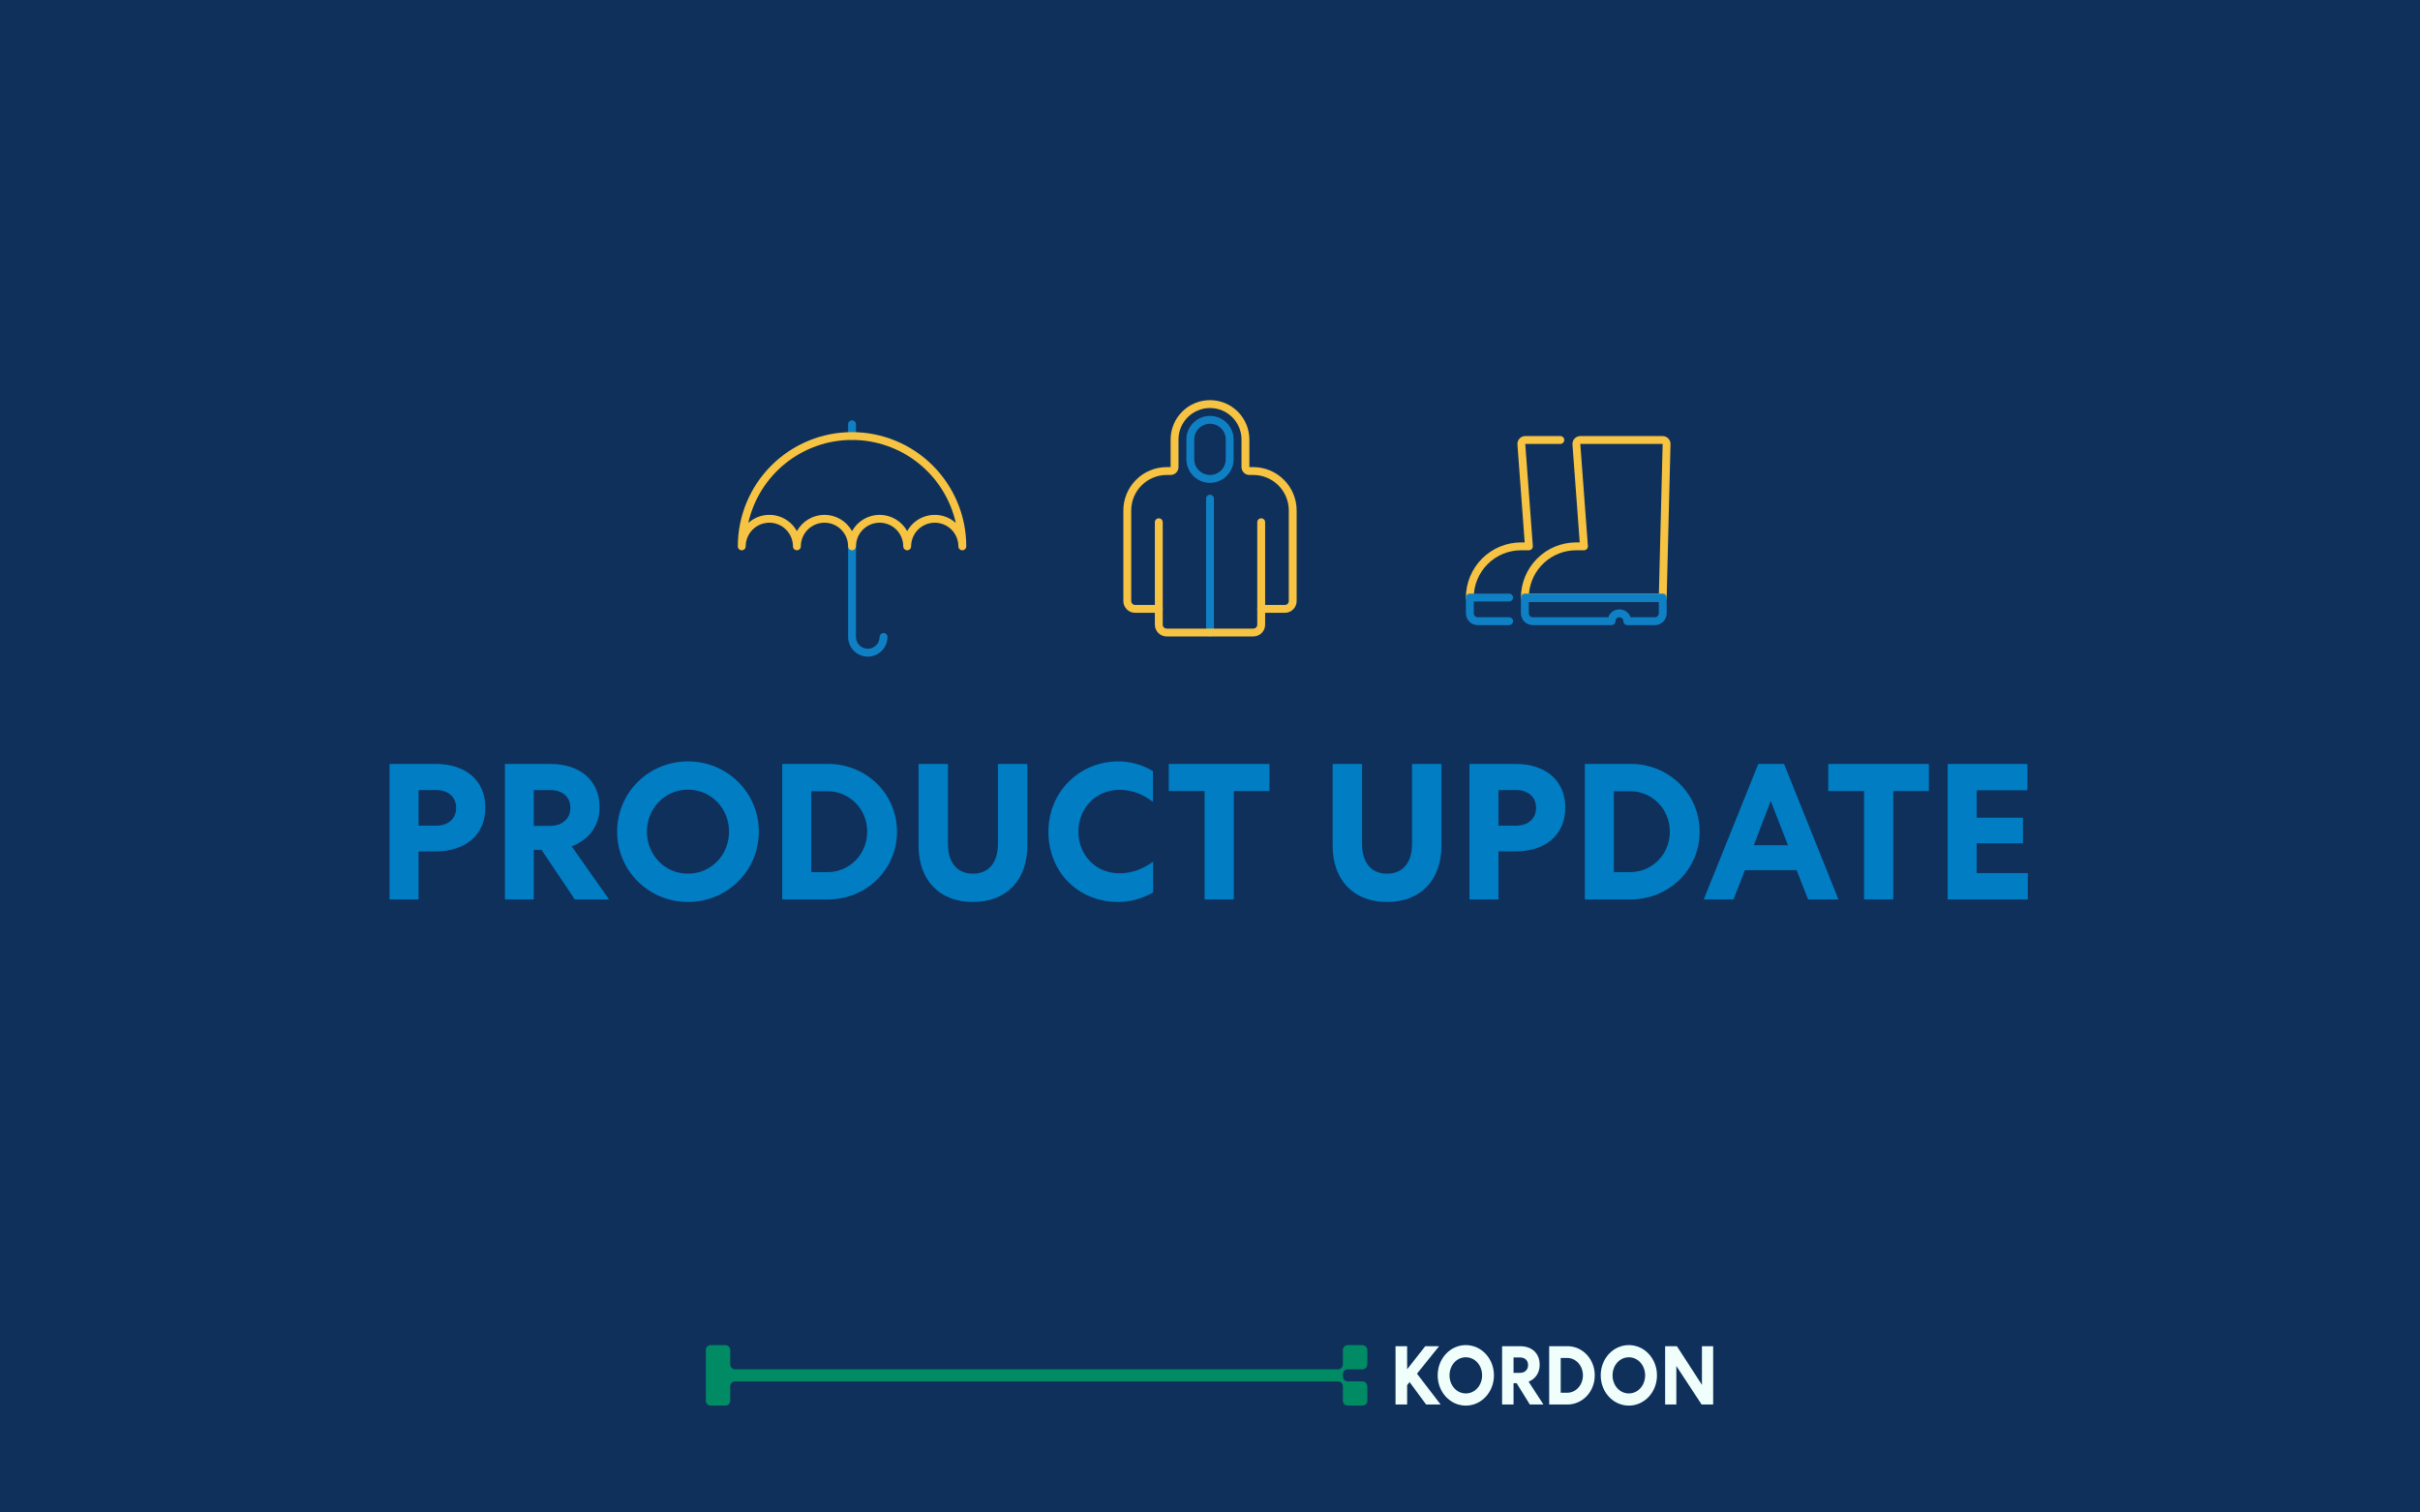 <svg xmlns="http://www.w3.org/2000/svg" width="1200" height="750" viewBox="0 0 1200 750" fill="none"><rect x="0" y="0" width="1200" height="750" fill="#808080" stroke="none"/><g clip-path="url(#clip0_4386_50413)"><rect width="1200" height="750" fill="#0E305B"></rect><rect x="72" y="525" width="1056" height="344" rx="24" fill="#0E305B"></rect><path d="M352.42 667C351.083 667 350 668.075 350 669.4V694.6C350 695.925 351.083 697 352.42 697H359.68C361.017 697 362.1 695.925 362.1 694.6V687.4C362.1 686.075 363.183 685 364.52 685H663.48C664.817 685 665.9 686.075 665.9 687.4L665.9 694.6C665.9 695.925 666.984 697 668.32 697H675.58C676.917 697 678 695.925 678 694.6V687.4C678 686.075 676.917 685 675.58 685H668.32C666.987 685 665.906 683.931 665.9 682.611V681.4C665.9 680.075 666.984 679 668.32 679H675.58C676.917 679 678 677.925 678 676.6V669.4C678 668.075 676.917 667 675.58 667H668.32C666.984 667 665.9 668.075 665.9 669.4V676.6C665.9 677.925 664.817 679 663.48 679H364.52C363.183 679 362.1 677.925 362.1 676.6V669.4C362.1 668.075 361.017 667 359.68 667H352.42Z" fill="#008B64"></path><path d="M697.754 667.537H692V696.463H697.754V686.835L698.973 685.347L707.166 696.463H714.367L702.631 681.174L713.605 667.537H706.746L697.754 678.983V667.537Z" fill="#F0FFFC"></path><path d="M740.795 682C740.795 673.653 734.584 667 726.849 667C719.114 667 712.903 673.653 712.903 682C712.903 690.347 719.114 697 726.849 697C734.584 697 740.795 690.347 740.795 682ZM734.927 682C734.927 687 731.383 690.967 726.849 690.967C722.314 690.967 718.771 687 718.771 682C718.771 677 722.314 673.033 726.849 673.033C731.383 673.033 734.927 677 734.927 682Z" fill="#F0FFFC"></path><path d="M750.519 685.884H752.043L758.597 696.463H765.341L757.987 685.14C761.188 683.818 763.474 680.926 763.474 676.793C763.474 670.884 759.473 667.537 753.72 667.537H744.841V696.463H750.519V685.884ZM750.519 673.116H753.758C756.044 673.116 757.721 674.479 757.721 676.917C757.721 679.314 756.044 680.76 753.758 680.76H750.519V673.116Z" fill="#F0FFFC"></path><path d="M790.788 682C790.788 673.86 784.691 667.537 777.223 667.537H768.192V696.463H777.223C784.691 696.463 790.788 690.14 790.788 682ZM784.92 682C784.92 686.793 781.49 690.636 777.07 690.636H773.908V673.364H777.07C781.49 673.364 784.92 677.207 784.92 682Z" fill="#F0FFFC"></path><path d="M821.638 682C821.638 673.653 815.427 667 807.692 667C799.957 667 793.746 673.653 793.746 682C793.746 690.347 799.957 697 807.692 697C815.427 697 821.638 690.347 821.638 682ZM815.77 682C815.77 687 812.227 690.967 807.692 690.967C803.158 690.967 799.614 687 799.614 682C799.614 677 803.158 673.033 807.692 673.033C812.227 673.033 815.77 677 815.77 682Z" fill="#F0FFFC"></path><path d="M843.937 667.537V686.711L831.515 667.537H825.685V696.463H831.248V677.372L843.784 696.463H849.5V667.537H843.937Z" fill="#F0FFFC"></path><path d="M193.151 378.8H215.999C230.591 378.8 240.671 386.672 240.671 400.496C240.671 414.224 230.591 422.192 215.999 422.192H207.551V446H193.151V378.8ZM207.551 391.76V409.424H216.287C222.047 409.424 226.175 406.16 226.175 400.592C226.175 395.024 222.047 391.76 216.287 391.76H207.551ZM264.674 421.424V446H250.37V378.8H272.738C287.234 378.8 297.314 386.576 297.314 400.304C297.314 409.904 291.554 416.624 283.49 419.696L302.018 446H285.026L268.514 421.424H264.674ZM264.674 391.76V409.52H272.834C278.594 409.52 282.818 406.16 282.818 400.592C282.818 394.928 278.594 391.76 272.834 391.76H264.674ZM376.286 412.4C376.286 431.792 360.638 447.248 341.15 447.248C321.662 447.248 306.014 431.792 306.014 412.4C306.014 393.008 321.662 377.552 341.15 377.552C360.638 377.552 376.286 393.008 376.286 412.4ZM361.502 412.4C361.502 400.784 352.574 391.568 341.15 391.568C329.726 391.568 320.798 400.784 320.798 412.4C320.798 424.016 329.726 433.232 341.15 433.232C352.574 433.232 361.502 424.016 361.502 412.4ZM444.798 412.4C444.798 431.312 429.438 446 410.622 446H387.87V378.8H410.622C429.438 378.8 444.798 393.488 444.798 412.4ZM430.014 412.4C430.014 401.264 421.374 392.336 410.238 392.336H402.27V432.464H410.238C421.374 432.464 430.014 423.536 430.014 412.4ZM482.45 447.248C465.65 447.248 455.474 436.304 455.474 419.312V378.8H470.066V418.544C470.066 427.568 474.482 433.232 482.45 433.232C490.418 433.232 494.834 427.568 494.834 418.544V378.8H509.426V419.312C509.426 436.304 499.25 447.248 482.45 447.248ZM519.858 412.4C519.858 392.72 535.218 377.552 554.61 377.552C560.466 377.552 566.418 379.184 571.698 382.352V397.616C566.61 393.776 561.33 391.664 555.09 391.664C543.378 391.664 534.738 400.784 534.738 412.4C534.738 423.824 543.186 433.04 555.09 433.04C561.234 433.04 566.514 431.024 571.794 427.28V442.544C565.938 445.904 559.89 447.248 554.514 447.248C534.546 447.248 519.858 432.368 519.858 412.4ZM579.556 392.24V378.8H629.476V392.24H611.812V446H597.316V392.24H579.556ZM687.794 447.248C670.994 447.248 660.818 436.304 660.818 419.312V378.8H675.41V418.544C675.41 427.568 679.826 433.232 687.794 433.232C695.762 433.232 700.178 427.568 700.178 418.544V378.8H714.77V419.312C714.77 436.304 704.594 447.248 687.794 447.248ZM728.651 378.8H751.499C766.091 378.8 776.171 386.672 776.171 400.496C776.171 414.224 766.091 422.192 751.499 422.192H743.051V446H728.651V378.8ZM743.051 391.76V409.424H751.787C757.547 409.424 761.675 406.16 761.675 400.592C761.675 395.024 757.547 391.76 751.787 391.76H743.051ZM842.798 412.4C842.798 431.312 827.438 446 808.622 446H785.87V378.8H808.622C827.438 378.8 842.798 393.488 842.798 412.4ZM828.014 412.4C828.014 401.264 819.374 392.336 808.238 392.336H800.27V432.464H808.238C819.374 432.464 828.014 423.536 828.014 412.4ZM871.887 378.8H884.655L911.631 446H896.559L890.895 431.504H865.263L859.599 446H844.815L871.887 378.8ZM878.031 397.136L869.679 419.12H886.575L878.031 397.136ZM906.556 392.24V378.8H956.476V392.24H938.812V446H924.316V392.24H906.556ZM965.776 446V378.8H1005.33V391.856H980.176V405.488H1003.12V418.16H980.176V432.944H1005.52V446H965.776Z" fill="#007DC3"></path><path d="M430.312 325.606C427.723 325.603 425.241 324.573 423.411 322.742C421.58 320.912 420.55 318.429 420.547 315.84V268.965C420.547 268.447 420.753 267.951 421.119 267.584C421.485 267.218 421.982 267.012 422.5 267.012C423.018 267.012 423.515 267.218 423.881 267.584C424.247 267.951 424.453 268.447 424.453 268.965V315.84C424.453 317.394 425.07 318.885 426.169 319.984C427.268 321.082 428.758 321.7 430.312 321.7C431.867 321.7 433.357 321.082 434.456 319.984C435.555 318.885 436.172 317.394 436.172 315.84C436.172 315.322 436.378 314.826 436.744 314.459C437.11 314.093 437.607 313.887 438.125 313.887C438.643 313.887 439.14 314.093 439.506 314.459C439.872 314.826 440.078 315.322 440.078 315.84C440.075 318.429 439.045 320.912 437.214 322.742C435.384 324.573 432.902 325.603 430.312 325.606Z" fill="#1080C4"></path><path d="M422.5 218.184C421.982 218.184 421.485 217.978 421.119 217.612C420.753 217.246 420.547 216.749 420.547 216.231V210.372C420.547 209.854 420.753 209.357 421.119 208.991C421.485 208.624 421.982 208.418 422.5 208.418C423.018 208.418 423.515 208.624 423.881 208.991C424.247 209.357 424.453 209.854 424.453 210.372V216.231C424.453 216.749 424.247 217.246 423.881 217.612C423.515 217.978 423.018 218.184 422.5 218.184Z" fill="#1080C4"></path><path d="M477.188 272.872C476.669 272.872 476.173 272.666 475.806 272.3C475.44 271.933 475.234 271.436 475.234 270.918C475.234 267.81 474 264.83 471.802 262.632C469.604 260.434 466.624 259.2 463.516 259.2C460.408 259.2 457.427 260.434 455.229 262.632C453.032 264.83 451.797 267.81 451.797 270.918C451.797 271.436 451.591 271.933 451.225 272.3C450.859 272.666 450.362 272.872 449.844 272.872C449.326 272.872 448.829 272.666 448.463 272.3C448.096 271.933 447.891 271.436 447.891 270.918C447.891 267.81 446.656 264.83 444.458 262.632C442.261 260.434 439.28 259.2 436.172 259.2C433.064 259.2 430.083 260.434 427.885 262.632C425.688 264.83 424.453 267.81 424.453 270.918C424.453 271.436 424.247 271.933 423.881 272.3C423.515 272.666 423.018 272.872 422.5 272.872C421.982 272.872 421.485 272.666 421.119 272.3C420.753 271.933 420.547 271.436 420.547 270.918C420.547 267.81 419.312 264.83 417.115 262.632C414.917 260.434 411.936 259.2 408.828 259.2C405.72 259.2 402.739 260.434 400.542 262.632C398.344 264.83 397.109 267.81 397.109 270.918C397.109 271.436 396.904 271.933 396.537 272.3C396.171 272.666 395.674 272.872 395.156 272.872C394.638 272.872 394.141 272.666 393.775 272.3C393.409 271.933 393.203 271.436 393.203 270.918C393.203 267.81 391.968 264.83 389.771 262.632C387.573 260.434 384.592 259.2 381.484 259.2C378.376 259.2 375.396 260.434 373.198 262.632C371 264.83 369.766 267.81 369.766 270.918C369.766 271.436 369.56 271.933 369.194 272.3C368.827 272.666 368.331 272.872 367.812 272.872C367.294 272.872 366.798 272.666 366.431 272.3C366.065 271.933 365.859 271.436 365.859 270.918C365.859 255.896 371.827 241.49 382.449 230.867C393.071 220.245 407.478 214.278 422.5 214.278C437.522 214.278 451.929 220.245 462.551 230.867C473.173 241.49 479.141 255.896 479.141 270.918C479.141 271.436 478.935 271.933 478.569 272.3C478.202 272.666 477.706 272.872 477.188 272.872ZM408.828 255.293C411.62 255.295 414.36 256.044 416.764 257.463C419.168 258.881 421.149 260.917 422.5 263.36C423.851 260.918 425.832 258.882 428.236 257.464C430.641 256.047 433.381 255.299 436.172 255.299C438.963 255.299 441.703 256.047 444.107 257.464C446.512 258.882 448.493 260.918 449.844 263.36C450.979 261.303 452.564 259.529 454.481 258.17C456.397 256.811 458.595 255.903 460.912 255.511C463.229 255.12 465.604 255.257 467.86 255.912C470.116 256.566 472.196 257.722 473.943 259.292C471.311 247.614 464.783 237.179 455.434 229.703C446.085 222.227 434.471 218.154 422.5 218.154C410.529 218.154 398.915 222.227 389.566 229.703C380.217 237.179 373.689 247.614 371.057 259.292C372.804 257.722 374.884 256.566 377.14 255.912C379.396 255.257 381.771 255.12 384.088 255.511C386.405 255.903 388.603 256.811 390.519 258.17C392.436 259.529 394.021 261.303 395.156 263.36C396.508 260.917 398.488 258.881 400.892 257.463C403.297 256.044 406.037 255.295 408.828 255.293Z" fill="#F6C343"></path><path d="M600 315.606C599.482 315.606 598.985 315.4 598.619 315.034C598.253 314.668 598.047 314.171 598.047 313.653V247.247C598.047 246.729 598.253 246.232 598.619 245.866C598.985 245.499 599.482 245.293 600 245.293C600.518 245.293 601.015 245.499 601.381 245.866C601.747 246.232 601.953 246.729 601.953 247.247V313.653C601.953 314.171 601.747 314.668 601.381 315.034C601.015 315.4 600.518 315.606 600 315.606Z" fill="#1080C4"></path><path d="M621.484 315.606H578.516C576.962 315.606 575.471 314.989 574.372 313.89C573.274 312.791 572.656 311.301 572.656 309.747V303.887H562.891C561.337 303.887 559.846 303.27 558.747 302.171C557.649 301.072 557.031 299.582 557.031 298.028V253.106C557.038 247.41 559.304 241.949 563.331 237.922C567.359 233.894 572.82 231.628 578.516 231.622H580.469V217.95C580.469 212.77 582.526 207.802 586.189 204.139C589.852 200.476 594.82 198.418 600 198.418C605.18 198.418 610.148 200.476 613.811 204.139C617.473 207.802 619.531 212.77 619.531 217.95V231.622H621.484C627.18 231.628 632.641 233.894 636.669 237.922C640.696 241.949 642.962 247.41 642.969 253.106V298.028C642.969 299.582 642.351 301.072 641.253 302.171C640.154 303.27 638.663 303.887 637.109 303.887H627.344V309.747C627.344 311.301 626.726 312.791 625.628 313.89C624.529 314.989 623.038 315.606 621.484 315.606ZM578.516 235.528C573.855 235.533 569.387 237.387 566.092 240.682C562.796 243.977 560.943 248.446 560.937 253.106V298.028C560.937 298.546 561.143 299.043 561.51 299.409C561.876 299.775 562.373 299.981 562.891 299.981H574.609C575.127 299.981 575.624 300.187 575.99 300.553C576.357 300.919 576.562 301.416 576.562 301.934V309.747C576.562 310.265 576.768 310.761 577.135 311.128C577.501 311.494 577.998 311.7 578.516 311.7H621.484C622.002 311.7 622.499 311.494 622.865 311.128C623.232 310.761 623.437 310.265 623.437 309.747V301.934C623.437 301.416 623.643 300.919 624.01 300.553C624.376 300.187 624.873 299.981 625.391 299.981H637.109C637.627 299.981 638.124 299.775 638.49 299.409C638.857 299.043 639.062 298.546 639.062 298.028V253.106C639.057 248.446 637.204 243.977 633.908 240.682C630.613 237.387 626.145 235.533 621.484 235.528H619.531C618.495 235.528 617.502 235.116 616.769 234.384C616.037 233.651 615.625 232.658 615.625 231.622V217.95C615.625 213.806 613.979 209.831 611.049 206.901C608.118 203.971 604.144 202.325 600 202.325C595.856 202.325 591.882 203.971 588.951 206.901C586.021 209.831 584.375 213.806 584.375 217.95V231.622C584.375 232.658 583.963 233.651 583.231 234.384C582.498 235.116 581.505 235.528 580.469 235.528H578.516Z" fill="#F6C343"></path><path d="M600 239.434C596.893 239.431 593.914 238.195 591.717 235.998C589.52 233.801 588.284 230.822 588.281 227.715V217.95C588.281 214.842 589.516 211.861 591.714 209.663C593.911 207.466 596.892 206.231 600 206.231C603.108 206.231 606.089 207.466 608.286 209.663C610.484 211.861 611.719 214.842 611.719 217.95V227.715C611.716 230.822 610.48 233.801 608.283 235.998C606.086 238.195 603.107 239.431 600 239.434ZM600 210.137C597.928 210.137 595.941 210.96 594.476 212.425C593.011 213.891 592.188 215.878 592.188 217.95V227.715C592.188 229.787 593.011 231.774 594.476 233.24C595.941 234.705 597.928 235.528 600 235.528C602.072 235.528 604.059 234.705 605.524 233.24C606.989 231.774 607.812 229.787 607.812 227.715V217.95C607.812 215.878 606.989 213.891 605.524 212.425C604.059 210.96 602.072 210.137 600 210.137Z" fill="#1080C4"></path><path d="M574.609 303.887C574.091 303.887 573.595 303.681 573.228 303.315C572.862 302.949 572.656 302.452 572.656 301.934V258.965C572.656 258.447 572.862 257.951 573.228 257.584C573.595 257.218 574.091 257.012 574.609 257.012C575.127 257.012 575.624 257.218 575.99 257.584C576.357 257.951 576.562 258.447 576.562 258.965V301.934C576.562 302.452 576.357 302.949 575.99 303.315C575.624 303.681 575.127 303.887 574.609 303.887Z" fill="#F6C343"></path><path d="M625.391 303.887C624.873 303.887 624.376 303.681 624.01 303.315C623.643 302.949 623.438 302.452 623.438 301.934V258.965C623.438 258.447 623.643 257.951 624.01 257.584C624.376 257.218 624.873 257.012 625.391 257.012C625.909 257.012 626.405 257.218 626.772 257.584C627.138 257.951 627.344 258.447 627.344 258.965V301.934C627.344 302.452 627.138 302.949 626.772 303.315C626.405 303.681 625.909 303.887 625.391 303.887Z" fill="#F6C343"></path><path d="M824.496 298.262H756.137C755.619 298.262 755.122 298.056 754.756 297.69C754.389 297.324 754.184 296.827 754.184 296.309C754.191 289.059 757.075 282.109 762.201 276.983C767.327 271.856 774.278 268.973 781.527 268.965H783.33L779.736 220.424C779.697 219.889 779.768 219.351 779.946 218.844C780.124 218.337 780.404 217.872 780.77 217.479C781.135 217.085 781.578 216.771 782.07 216.557C782.563 216.342 783.094 216.231 783.631 216.231H824.451C824.972 216.231 825.488 216.335 825.968 216.537C826.449 216.739 826.884 217.036 827.248 217.409C827.612 217.782 827.897 218.224 828.088 218.709C828.279 219.194 828.37 219.712 828.357 220.233L826.449 296.358C826.436 296.867 826.225 297.352 825.86 297.708C825.495 298.063 825.006 298.262 824.496 298.262ZM758.172 294.356H822.592L824.447 220.137H783.627L787.387 270.774C787.407 271.042 787.371 271.312 787.282 271.566C787.192 271.82 787.052 272.052 786.868 272.249C786.685 272.446 786.463 272.603 786.216 272.71C785.969 272.817 785.703 272.872 785.434 272.872H781.527C775.652 272.879 769.992 275.09 765.668 279.068C761.344 283.046 758.669 288.501 758.172 294.356Z" fill="#F6C343"></path><path d="M820.59 309.981H806.918C806.4 309.981 805.903 309.775 805.537 309.409C805.171 309.043 804.965 308.546 804.965 308.028C804.965 307.51 804.759 307.013 804.393 306.647C804.027 306.28 803.53 306.075 803.012 306.075C802.494 306.075 801.997 306.28 801.631 306.647C801.264 307.013 801.059 307.51 801.059 308.028C801.059 308.546 800.853 309.043 800.487 309.409C800.12 309.775 799.623 309.981 799.105 309.981H760.043C758.489 309.981 756.999 309.364 755.9 308.265C754.801 307.166 754.184 305.676 754.184 304.122V296.309C754.184 295.791 754.389 295.294 754.756 294.928C755.122 294.562 755.619 294.356 756.137 294.356H824.496C825.014 294.356 825.511 294.562 825.877 294.928C826.243 295.294 826.449 295.791 826.449 296.309V304.122C826.449 305.676 825.832 307.166 824.733 308.265C823.634 309.364 822.144 309.981 820.59 309.981ZM808.537 306.075H820.59C821.108 306.075 821.605 305.869 821.971 305.503C822.337 305.136 822.543 304.64 822.543 304.122V298.262H758.09V304.122C758.09 304.64 758.296 305.136 758.662 305.503C759.028 305.869 759.525 306.075 760.043 306.075H797.486C797.89 304.932 798.638 303.942 799.627 303.241C800.617 302.541 801.799 302.165 803.012 302.165C804.224 302.165 805.406 302.541 806.396 303.241C807.386 303.942 808.134 304.932 808.537 306.075Z" fill="#1080C4"></path><path d="M728.844 298.262C728.326 298.262 727.829 298.056 727.463 297.69C727.096 297.324 726.891 296.827 726.891 296.309C726.899 289.06 729.782 282.109 734.909 276.983C740.035 271.857 746.985 268.974 754.234 268.965H756.039L752.443 220.424C752.404 219.889 752.475 219.351 752.653 218.845C752.83 218.338 753.11 217.874 753.475 217.48C753.841 217.087 754.283 216.773 754.775 216.558C755.266 216.343 755.797 216.232 756.334 216.231H773.717C774.235 216.231 774.732 216.437 775.098 216.803C775.464 217.169 775.67 217.666 775.67 218.184C775.67 218.702 775.464 219.199 775.098 219.565C774.732 219.931 774.235 220.137 773.717 220.137H756.334L760.084 270.774C760.104 271.042 760.068 271.312 759.979 271.566C759.89 271.82 759.749 272.052 759.566 272.249C759.382 272.446 759.16 272.603 758.913 272.71C758.666 272.817 758.4 272.872 758.131 272.872H754.225C748.011 272.879 742.054 275.35 737.66 279.744C733.266 284.138 730.794 290.095 730.787 296.309C730.787 296.825 730.583 297.321 730.219 297.687C729.854 298.053 729.36 298.26 728.844 298.262Z" fill="#F6C343"></path><path d="M748.326 309.981H732.75C731.196 309.981 729.706 309.364 728.607 308.265C727.508 307.166 726.891 305.676 726.891 304.122V296.309C726.891 295.791 727.096 295.294 727.463 294.928C727.829 294.562 728.326 294.356 728.844 294.356H748.326C748.844 294.356 749.341 294.562 749.707 294.928C750.074 295.294 750.279 295.791 750.279 296.309C750.279 296.827 750.074 297.324 749.707 297.69C749.341 298.056 748.844 298.262 748.326 298.262H730.797V304.122C730.797 304.64 731.003 305.136 731.369 305.503C731.735 305.869 732.232 306.075 732.75 306.075H748.326C748.844 306.075 749.341 306.28 749.707 306.647C750.074 307.013 750.279 307.51 750.279 308.028C750.279 308.546 750.074 309.043 749.707 309.409C749.341 309.775 748.844 309.981 748.326 309.981Z" fill="#1080C4"></path></g><defs><clipPath id="clip0_4386_50413"><rect width="1200" height="750" fill="white"></rect></clipPath></defs></svg>